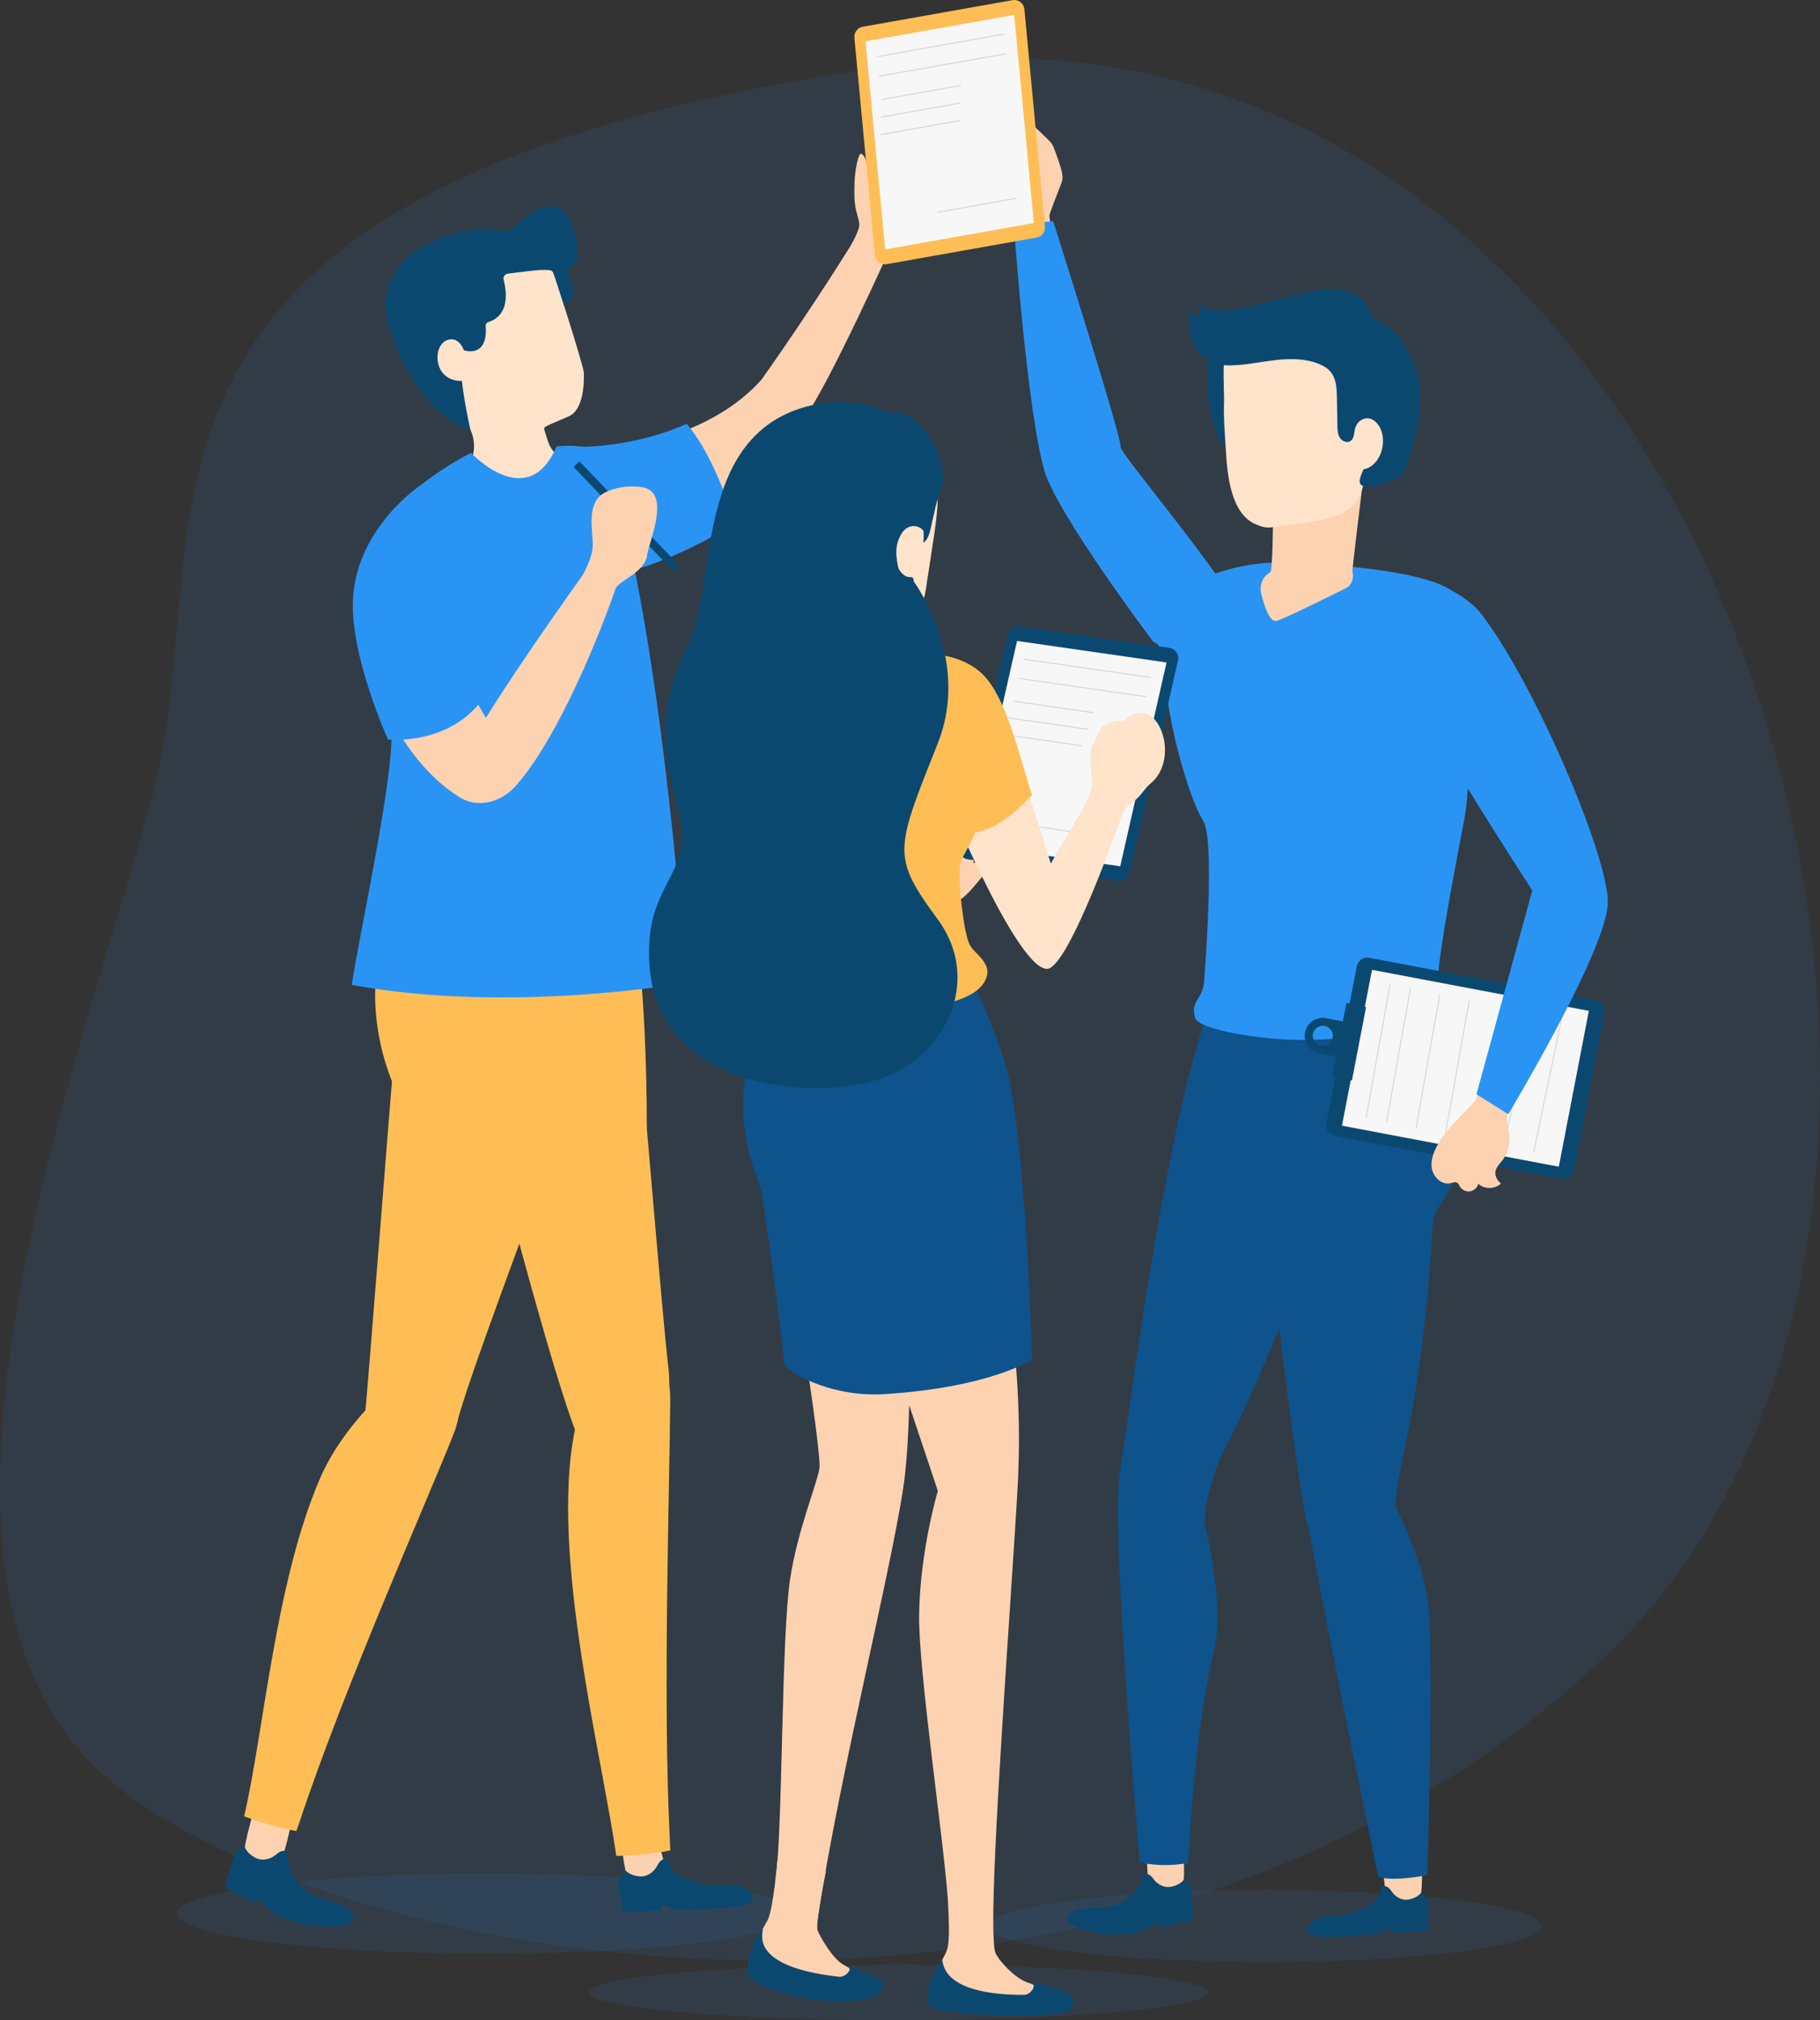 <svg width="183" height="203" viewBox="0 0 183 203" fill="none" xmlns="http://www.w3.org/2000/svg">
<rect x="0" y="0" width="183" height="203" fill="#333333" stroke="none"/>
<g clip-path="url(#clip0_0_1160)">
<path opacity="0.1" d="M10.585 178.511C33.635 198.586 114.307 211.903 161.872 165.984C209.438 120.064 173.028 -5.384 89.316 6.634C5.604 18.651 22.541 52.941 15.4 79.716C8.258 106.49 -12.464 158.439 10.585 178.513V178.511Z" fill="#2A94F4"/>
<path opacity="0.1" d="M127.305 197.165C142.597 197.165 154.994 195.544 154.994 193.544C154.994 191.545 142.597 189.924 127.305 189.924C112.013 189.924 99.616 191.545 99.616 193.544C99.616 195.544 112.013 197.165 127.305 197.165Z" fill="#2A94F4"/>
<path opacity="0.1" d="M48.913 196.326C66.091 196.326 80.016 194.52 80.016 192.292C80.016 190.064 66.091 188.258 48.913 188.258C31.736 188.258 17.81 190.064 17.81 192.292C17.81 194.52 31.736 196.326 48.913 196.326Z" fill="#2A94F4"/>
<path opacity="0.1" d="M90.349 203C107.527 203 121.452 201.749 121.452 200.207C121.452 198.664 107.527 197.413 90.349 197.413C73.172 197.413 59.247 198.664 59.247 200.207C59.247 201.749 73.172 203 90.349 203Z" fill="#2A94F4"/>
<path d="M106.649 26.091C106.649 26.091 105.421 22.129 105.529 21.609C105.596 21.291 106.361 19.325 106.617 18.681C106.712 18.442 106.81 18.198 106.833 17.939C106.856 17.676 106.803 17.41 106.737 17.152C106.556 16.437 106.297 15.742 106.037 15.051C105.969 14.867 105.899 14.683 105.795 14.514C105.669 14.311 105.499 14.142 105.328 13.975C104.358 13.021 103.357 12.097 102.328 11.205C102.273 11.158 102.214 11.108 102.142 11.101C101.972 11.082 101.392 12.226 101.375 12.49C101.306 13.592 101.545 14.717 102.059 15.704C102.161 15.902 102.275 16.095 102.324 16.311C102.453 16.883 102.102 17.433 101.926 17.987C101.767 18.49 101.602 19.025 101.536 19.549C101.411 20.507 102.248 21.16 102.373 21.336C102.442 21.433 102.463 21.556 102.483 21.674C102.618 22.439 102.87 25.296 102.87 25.296" fill="#FCD2B1"/>
<path d="M122.682 33.746C121.587 34.496 121.461 36.27 121.405 37.477C121.334 38.929 121.537 40.382 121.825 41.802C122.026 42.79 122.288 43.813 122.955 44.57C123.296 44.955 123.724 45.251 124.151 45.542C124.392 45.707 124.638 45.874 124.919 45.953C125.199 46.033 125.525 46.012 125.751 45.828C126.08 45.559 126.086 45.065 126.063 44.64C125.923 41.866 125.84 39.044 126.545 36.357" fill="#0B4870"/>
<path d="M115.324 185.555C115.324 185.555 115.301 188.172 115.485 189.1C115.671 190.028 118.66 189.73 118.946 189.201C119.232 188.673 118.876 184.348 118.876 184.348" fill="#FCD2B1"/>
<path d="M119.812 190.092C119.894 191.073 119.888 192.926 119.888 192.926L116.823 193.666L116.433 193.144C116.433 193.144 115.576 193.876 114.632 194.127C113.931 194.313 112.466 194.455 111.742 194.406C109.21 194.237 107.464 193.445 107.377 193.075C107.013 191.527 110.379 191.721 111.063 191.664C113.029 191.5 114.354 190.087 114.738 189.081C115.017 188.35 114.852 188.185 115.271 188.284C115.271 188.284 115.644 188.33 115.925 188.743C116.355 189.379 117.104 189.766 117.864 189.571C118.3 189.459 118.728 189.257 119.02 188.908C119.02 188.908 119.731 189.113 119.812 190.094V190.092Z" fill="#0B4870"/>
<path d="M121.177 153.444C120.887 148.848 124.595 142.694 124.595 142.694C124.595 142.694 114.581 137.186 114.43 135.474C114.43 135.474 113.059 144.934 112.567 148.271C111.712 154.069 114.6 187.134 114.6 187.134C114.6 187.134 116.697 187.717 119.479 187.202C119.479 187.202 119.998 174.43 122.085 165.779C123.074 161.676 121.52 154.581 121.173 153.444H121.177Z" fill="#0E538C"/>
<path d="M121.981 100.445C118.222 108.843 114.14 135.945 113.16 145.302C112.745 149.27 116.045 153.919 119.888 150.33C124.475 146.047 130.929 126.432 133.235 122.969C135.542 119.506 144.17 116.331 138.277 98.761" fill="#0E538C"/>
<path d="M138.861 185.718C138.861 185.718 139.2 189.407 139.333 190.345C139.465 191.282 142.467 191.149 142.782 190.639C143.099 190.126 142.981 185.79 142.981 185.79" fill="#FCD2B1"/>
<path d="M143.629 191.417C143.696 192.398 143.529 194.016 143.529 194.016L140.075 194.248L139.867 193.682C139.867 193.682 138.787 194.335 137.907 194.394L134.992 194.589C132.858 194.734 131.63 194.542 131.55 194.17C131.22 192.614 133.773 192.513 134.437 192.47C136.342 192.341 138.345 191.31 138.73 190.31C139.008 189.586 138.853 189.417 139.257 189.523C139.257 189.523 139.617 189.576 139.882 189.994C140.29 190.637 141.01 191.037 141.749 190.855C142.172 190.751 142.591 190.559 142.879 190.214C142.879 190.214 143.565 190.432 143.629 191.415V191.417Z" fill="#0B4870"/>
<path d="M131.353 152.902C131.99 156.169 140.517 154.949 140.333 152.055C140.072 147.939 142.953 142.622 144.056 123.034C144.183 120.796 146.421 120.468 147.303 114.383C148.173 108.286 144.566 101.538 144.566 101.538L131.444 99.657C131.444 99.657 126.403 111.048 127.445 122.407C128.488 133.766 130.597 149.053 131.351 152.904L131.353 152.902Z" fill="#0E538C"/>
<path d="M140.313 151.366C140.313 151.366 143.296 157.283 143.647 161.56C144.158 167.818 143.525 188.413 143.525 188.413C143.525 188.413 140.297 189.115 138.575 188.606C138.575 188.606 131.001 152.066 130.722 148.137C130.444 144.207 140.313 151.368 140.313 151.368V151.366Z" fill="#0E538C"/>
<path d="M116.899 60.84C118.382 59.136 123.09 56.33 129.382 56.529C133.717 56.666 145.523 57.383 146.842 60.286C147.517 61.77 148.241 76.97 147.253 82.211C146.51 86.152 144.611 95.913 144.611 98.27C144.611 100.627 145.876 101.636 145.286 102.32C143.965 103.853 134.932 104.496 130.69 104.496C126.914 104.496 120.489 103.488 120.163 102.278C119.68 100.481 120.9 100.547 121.065 98.665C121.23 96.781 122.119 84.355 121.014 82.55C119.259 79.683 117.517 72.135 117.383 69.973C117.248 67.814 115.415 62.548 116.897 60.844L116.899 60.84Z" fill="#2A94F4"/>
<path d="M128.004 52.012C128.004 52.012 127.963 57.254 127.75 57.466C127.714 57.502 127.657 57.544 127.585 57.591C126.918 58.026 126.619 58.849 126.806 59.624C127.125 60.923 127.676 62.593 128.383 62.385C129.172 62.151 133.023 60.254 135.318 59.109C135.931 58.804 136.152 58.111 135.993 57.445C135.987 57.424 135.986 57.404 135.986 57.383C135.986 56.959 137 48.716 137 48.716" fill="#FCD2B1"/>
<path d="M127.517 32.748C126.569 33.376 123.634 33.714 123.251 35.101C122.868 36.49 123.11 39.458 123.076 40.312C123.008 42.008 123.171 43.745 123.272 45.437C123.404 47.642 123.745 51.652 126.287 52.694C127.017 52.994 127.324 53.071 128.072 52.965C129.068 52.827 130.064 52.709 131.06 52.569C132.6 52.35 134.312 52.123 135.603 51.176C137.326 49.91 137.509 46.904 137.413 44.936L136.852 33.661L127.519 32.746L127.517 32.748Z" fill="#FFE3CA"/>
<path d="M127.362 67.224C127.587 62.836 112.489 45.635 112.671 44.887C112.855 44.141 105.897 22.234 105.897 22.234L101.943 22.541C101.943 22.541 103.236 41.067 105.002 47.259C106.246 51.618 115.935 64.459 115.935 64.459C115.935 64.459 127.138 71.611 127.364 67.224H127.362Z" fill="#2A94F4"/>
<path d="M137.684 96.245L160.46 100.549C161.082 100.667 161.47 101.289 161.302 101.9L158.25 117.673C158.1 118.217 157.56 118.555 157.007 118.451L134.23 114.147C133.609 114.029 133.22 113.407 133.389 112.796L136.44 97.023C136.59 96.479 137.13 96.141 137.684 96.245Z" fill="#0B4870"/>
<path d="M137.953 97.456L159.759 101.577L156.738 117.238L134.932 113.117L137.953 97.456Z" fill="#F7F7F7"/>
<path d="M137.373 112.295L139.756 98.964" stroke="#D3D3D3" stroke-width="0.093" stroke-linecap="round" stroke-linejoin="round"/>
<path d="M139.43 112.695L141.812 99.363" stroke="#D3D3D3" stroke-width="0.093" stroke-linecap="round" stroke-linejoin="round"/>
<path d="M142.39 113.302L144.771 99.97" stroke="#D3D3D3" stroke-width="0.093" stroke-linecap="round" stroke-linejoin="round"/>
<path d="M145.349 113.908L147.731 100.577" stroke="#D3D3D3" stroke-width="0.093" stroke-linecap="round" stroke-linejoin="round"/>
<path d="M148.307 114.515L150.978 101.185" stroke="#D3D3D3" stroke-width="0.093" stroke-linecap="round" stroke-linejoin="round"/>
<path d="M151.268 115.122L153.938 101.79" stroke="#D3D3D3" stroke-width="0.093" stroke-linecap="round" stroke-linejoin="round"/>
<path d="M154.227 115.729L157.007 102.397" stroke="#D3D3D3" stroke-width="0.093" stroke-linecap="round" stroke-linejoin="round"/>
<path d="M149.759 107.71C149.759 107.71 148.859 109.549 148.375 110.485C148.061 111.094 145.669 113.134 144.71 114.76C144.247 115.544 143.84 116.43 143.957 117.333C144.075 118.236 144.924 119.092 145.813 118.901C146.067 118.845 146.357 118.722 146.562 118.882C146.666 118.961 146.711 119.094 146.776 119.21C146.973 119.563 147.397 119.775 147.797 119.72C148.197 119.665 148.548 119.346 148.643 118.954C149.255 119.527 150.318 119.513 150.917 118.929C150.561 118.635 150.295 118.181 150.367 117.724C150.437 117.284 150.792 116.955 151.063 116.603C151.542 115.98 151.798 115.191 151.778 114.405C151.762 113.845 151.613 113.299 151.55 112.741C151.423 111.599 151.687 110.418 152.284 109.437" fill="#FCD2B1"/>
<path d="M142.898 70.867C143.586 73.324 154.069 89.48 154.069 89.48L148.457 109.959L151.656 111.963C151.656 111.963 161.633 95.365 161.666 90.678C161.696 85.991 154.367 68.806 149.009 61.779C147.303 59.542 143.883 58.413 143.883 58.413" fill="#2A94F4"/>
<path d="M137.887 42.794C137.106 42.627 136.471 42.388 136.251 43.157C136.135 43.564 136.149 44.069 135.8 44.312C135.453 44.553 134.941 44.339 134.718 43.98C134.494 43.621 134.481 43.175 134.473 42.752C134.458 41.817 134.441 40.883 134.426 39.948C134.41 39.033 134.365 38.035 133.772 37.34C133.472 36.989 133.057 36.752 132.631 36.576C131.24 36.003 129.676 36.016 128.18 36.192C126.685 36.369 125.203 36.695 123.698 36.714C123.065 36.722 122.42 36.674 121.835 36.435C120.889 36.052 120.18 35.188 119.85 34.221C119.521 33.253 119.54 32.19 119.763 31.192C119.975 31.492 120.224 31.767 120.499 32.012C120.521 31.509 120.648 31.012 120.868 30.56C122.026 32.703 131.353 28.782 133.921 29.048C135.701 29.232 137.134 29.264 137.915 31.796C138.014 31.945 138.188 32.021 138.351 32.095C140.142 32.906 141.243 34.247 142.168 36.473C143.3 39.196 142.67 42.758 141.835 45.585C141.624 46.297 141.537 46.781 141.118 47.392C140.699 48.003 139.793 48.534 139.058 48.629C138.324 48.726 136.982 49.233 136.738 48.534C136.564 48.033 137.343 46.781 137.506 46.276" fill="#0B4870"/>
<path d="M136.249 46.261C136.249 46.261 136.291 46.766 136.704 47.039C137.066 47.278 137.572 47.06 137.89 46.827C138.8 46.16 139.174 44.937 139.028 43.849C138.855 42.566 137.809 41.572 136.808 42.251C136.222 42.648 136.061 43.515 136.289 44.185" fill="#FFE3CA"/>
<path d="M133.963 108.111L135.934 108.58L137.358 101.2L135.381 100.782L133.963 108.111Z" fill="#0B4870"/>
<path d="M132.65 105.841C133.114 105.929 134.909 106.268 134.909 106.268L135.576 102.739L133.317 102.312C132.343 102.128 131.406 102.769 131.221 103.743C131.037 104.716 131.676 105.655 132.65 105.841ZM132.819 105.071C132.273 104.968 131.913 104.441 132.017 103.894C132.121 103.348 132.646 102.987 133.192 103.092C133.738 103.194 134.098 103.722 133.994 104.268C133.891 104.815 133.364 105.175 132.819 105.071Z" fill="#0B4870"/>
<path d="M93.187 14.526C93.353 13.116 90.114 12.163 89.788 13.329C89.754 13.454 89.474 13.797 89.398 14.321C89.333 14.769 89.138 15.289 89.081 15.738C89.03 16.146 89.127 18.057 88.175 18.262C86.716 18.575 87.641 16.032 86.612 15.463C86.29 15.285 85.946 17.255 85.922 18.37C85.897 19.484 85.891 20.044 85.996 20.701C86.087 21.357 86.451 22.287 86.399 22.684C86.318 23.323 85.571 24.638 85.571 24.638L89.258 25.479C89.258 25.479 90.129 23.45 90.575 22.978C91.695 21.86 92.394 20.577 92.808 19.025C93.065 18.053 93.154 17.038 93.228 16.036C93.228 16.036 93.171 14.672 93.189 14.528L93.187 14.526Z" fill="#FCD2B1"/>
<path d="M58.517 45.385C58.517 45.385 70.209 45.282 76.557 38.159C81.621 31.054 86.513 23.194 86.879 22.464C87.876 22.845 90.018 23.826 90.018 23.826C90.018 23.826 83.327 38.813 80.721 42.236C78.115 45.66 72.988 51.265 62.152 54.049C56.961 48.083 58.517 45.383 58.517 45.383V45.385Z" fill="#FCD2B1"/>
<path d="M66.136 185.132C66.136 185.132 66.809 186.669 66.775 187.7C66.741 188.73 63.473 188.943 63.071 188.425C62.669 187.906 62.285 183.193 62.285 183.193" fill="#FCD2B1"/>
<path d="M62.245 189.368C62.289 190.44 62.658 192.174 62.658 192.174L66.428 192.019L66.587 191.381C66.587 191.381 67.836 191.96 68.795 191.922L71.978 191.791C74.307 191.694 75.617 191.343 75.658 190.931C75.835 189.206 73.054 189.398 72.33 189.428C70.249 189.514 67.958 188.631 67.423 187.595C67.034 186.842 67.184 186.643 66.76 186.804C66.76 186.804 66.375 186.903 66.136 187.389C65.77 188.134 65.037 188.652 64.214 188.544C63.744 188.482 63.269 188.322 62.916 187.981C62.916 187.981 62.2 188.297 62.243 189.37L62.245 189.368Z" fill="#0B4870"/>
<path d="M29.313 183.085C29.313 183.085 28.73 185.876 28.316 186.823C27.903 187.768 24.789 186.753 24.607 186.123C24.425 185.493 25.812 180.971 25.812 180.971" fill="#FCD2B1"/>
<path d="M23.489 186.69C23.133 187.702 22.625 189.656 22.625 189.656L25.553 191.244L26.097 190.799C26.097 190.799 26.77 191.797 27.664 192.309C28.33 192.69 29.789 193.226 30.541 193.366C33.176 193.856 35.181 193.484 35.373 193.115C36.174 191.578 32.679 190.895 31.995 190.654C30.032 189.962 29.069 188.123 28.955 186.962C28.873 186.119 29.086 185.988 28.633 185.981C28.633 185.981 28.239 185.931 27.837 186.294C27.221 186.85 26.347 187.06 25.625 186.654C25.212 186.421 24.829 186.096 24.626 185.65C24.626 185.65 23.843 185.679 23.487 186.692L23.489 186.69Z" fill="#0B4870"/>
<path d="M39.531 108.923C39.531 108.923 33.904 96.853 42.472 87.568C42.472 87.568 50.238 90.67 56.36 90.832C61.179 90.959 63.602 90.359 63.602 90.359C63.602 90.359 65.052 99.253 65.035 113.292L39.533 108.923H39.531Z" fill="#FFBE55"/>
<path d="M61.972 186.491C62.127 186.497 62.281 186.491 62.425 186.483C65.605 186.385 67.4 185.935 67.4 185.935L67.362 185.017C66.608 170.965 67.362 147.915 67.394 140.64C67.394 140.131 67.366 139.666 67.294 139.249C66.522 133.954 61.066 134.877 58.958 139.858C58.464 141.019 58.084 142.296 57.81 143.67C57.468 145.323 57.266 147.114 57.178 149.01C56.606 161.191 60.66 177.464 61.97 186.489L61.972 186.491Z" fill="#FFBE55"/>
<path d="M49.464 114.189C49.493 114.331 49.533 114.485 49.571 114.639C51.047 120.988 55.7 138.123 57.808 143.661V143.672C58.117 144.446 59.081 145.07 60.298 145.34C63.088 145.977 67.165 144.78 67.292 139.251C67.311 138.641 67.273 137.977 67.188 137.262C66.64 132.801 64.638 108.105 64.343 105.726C64.057 103.346 63.484 99.883 62.207 99.492C55.835 97.574 47.45 105.305 49.462 114.189H49.464Z" fill="#FFBE55"/>
<path d="M38.007 140.365C42.095 136.184 48.088 137.835 45.581 144.165C42.899 150.932 34.521 169.762 30.109 183.117L29.802 183.986C29.802 183.986 27.797 183.724 24.548 182.519C26.553 173.885 27.662 159.101 32.141 148.646C33.579 145.285 35.888 142.532 38.007 140.365Z" fill="#FFBE55"/>
<path d="M60.344 100.025C60.763 90.103 48.723 97.177 42.954 100.686C40.526 102.162 39.728 104.95 39.502 107.551C39.273 110.153 37.179 136.93 36.739 141.818C35.746 152.837 45.06 146.45 45.839 143.376C47.802 135.615 60.114 105.432 60.344 100.025Z" fill="#FFBE55"/>
<path d="M58.705 37.46C58.729 38.208 58.758 41.128 57.209 41.825C55.659 42.532 54.666 42.83 54.709 43.069C54.726 43.178 54.88 43.692 55.045 44.197C55.401 45.324 55.941 45.605 55.941 45.605L56.165 49.343L53.381 52.123L52.471 53.028L51.104 51.776L46.648 47.711C46.648 47.711 48.485 45.445 47.217 43.018C47.035 42.677 45.005 40.424 43.385 38.157C42.443 36.823 41.639 35.494 41.427 34.546C40.845 31.95 40.356 29.217 41.844 27.587C43.32 25.957 53.525 19.255 55.568 27.118C55.568 27.118 58.678 36.711 58.705 37.458V37.46Z" fill="#FFE3CA"/>
<path d="M46.635 35.191C46.635 35.191 49.086 36.077 48.834 32.747C48.82 32.564 48.949 32.401 49.142 32.344C49.859 32.132 51.441 31.293 50.636 28.077C50.57 27.809 50.765 27.545 51.066 27.503C52.107 27.363 54.256 27.084 54.734 27.128C54.734 27.128 54.969 27.105 55.323 27.164C55.439 27.183 55.537 27.247 55.59 27.342C55.757 27.64 56.707 30.674 56.707 30.674C56.707 30.674 57.84 29.819 57.719 29.242C57.598 28.665 57.063 27.441 57.124 27.135C57.184 26.828 58.056 26.467 58.064 25.777C58.079 24.215 57.469 18.234 52.73 21.911C52.111 22.391 51.561 22.97 51.011 23.173C50.295 23.437 49.486 22.928 47.926 23.038C45.746 23.192 36.383 25.384 39.381 33.722C42.38 42.058 47.313 43.248 47.313 43.248C47.313 43.248 45.697 36.253 46.635 35.193V35.191Z" fill="#0B4870"/>
<path d="M46.635 35.191C46.635 35.191 46.171 33.758 44.975 34.17C43.367 34.724 43.511 38.766 47.012 38.233C47.012 38.233 46.544 36.582 46.635 35.191Z" fill="#FFE3CA"/>
<path d="M68.955 98.762C68.955 98.762 51.275 101.921 35.361 98.965C36.133 94.042 39.152 80.133 39.357 74.516L39.38 73.943C39.507 70.359 39.571 67.797 39.651 67.692C39.81 67.472 39.243 56.032 40.181 51.548C40.354 50.722 40.581 50.136 40.871 49.899C42.734 48.348 44.923 46.724 47.368 45.51C47.368 45.51 53.064 51.643 55.969 44.855C59.167 44.566 60.795 45.214 61.72 48.417C66.839 66.216 68.957 98.762 68.957 98.762H68.955Z" fill="#2A94F4"/>
<path d="M58.356 44.899C58.356 44.899 63.651 44.99 69.053 42.591C72.067 46.14 73.89 52.609 73.89 52.609C73.89 52.609 66.602 57.246 61.275 57.692C60.132 49.918 58.356 44.899 58.356 44.899Z" fill="#2A94F4"/>
<path d="M67.746 56.252L68.377 57.504L67.152 56.821L57.668 46.923L58.259 46.356L67.746 56.252Z" fill="#0B4870"/>
<path d="M37.374 67.656C37.374 67.656 39.825 76.121 46.199 80.108C48.057 81.27 50.386 80.621 51.846 78.987C56.209 74.101 60.572 63.095 61.967 58.939C59.408 57.578 58.591 57.791 58.591 57.791C58.591 57.791 52.403 66.393 48.853 72.148L46.201 67.518" fill="#FCD2B1"/>
<path d="M58.407 58.111C58.407 58.111 59.544 56.271 59.597 54.876C59.651 53.481 58.991 51.071 60.344 49.815C60.848 49.348 62.611 48.633 64.594 48.961C67.545 49.451 65.212 54.574 65.077 55.738C64.874 57.487 62.439 58.227 61.91 59.098C61.533 59.719 58.407 58.108 58.407 58.108V58.111Z" fill="#FCD2B1"/>
<path d="M42.331 48.73C42.331 48.73 35.763 53.038 35.483 60.372C35.265 66.042 39.01 74.315 39.01 74.315C39.01 74.315 45.507 75.032 48.919 69.715C47.909 67.133 47.025 64.839 45.084 61.789" fill="#2A94F4"/>
<path d="M85.907 3.793L87.969 25.634C88.026 26.23 88.577 26.649 89.165 26.545L104.225 23.871C104.75 23.779 105.114 23.298 105.065 22.767L103.003 0.926C102.946 0.33 102.394 -0.089 101.807 0.015L86.746 2.689C86.221 2.782 85.857 3.262 85.907 3.793Z" fill="#FFBE55"/>
<path d="M87.023 4.152L88.998 25.065L103.952 22.41L101.977 1.497L87.023 4.152Z" fill="#F7F7F7"/>
<path d="M100.935 3.429L88.227 5.685" stroke="#D3D3D3" stroke-width="0.093" stroke-linecap="round" stroke-linejoin="round"/>
<path d="M101.132 5.402L88.424 7.658" stroke="#D3D3D3" stroke-width="0.093" stroke-linecap="round" stroke-linejoin="round"/>
<path d="M96.581 8.592L88.64 10.002" stroke="#D3D3D3" stroke-width="0.093" stroke-linecap="round" stroke-linejoin="round"/>
<path d="M96.562 10.351L88.621 11.761" stroke="#D3D3D3" stroke-width="0.093" stroke-linecap="round" stroke-linejoin="round"/>
<path d="M96.543 12.108L88.602 13.518" stroke="#D3D3D3" stroke-width="0.093" stroke-linecap="round" stroke-linejoin="round"/>
<path d="M102.197 19.926L94.256 21.336" stroke="#D3D3D3" stroke-width="0.093" stroke-linecap="round" stroke-linejoin="round"/>
<path d="M95.914 90.794C96.866 90.346 97.573 89.515 98.249 88.708C98.916 87.913 99.584 87.118 100.251 86.323C100.514 86.01 100.789 85.666 100.819 85.258C99.701 85.167 98.981 86.623 97.861 86.708C98.382 84.864 99.13 83.084 100.082 81.421C100.315 81.015 100.567 80.543 100.402 80.106C99.193 80.57 98.175 81.429 97.294 82.378C96.674 83.046 96.111 83.763 95.609 84.522C94.132 86.759 93.219 89.327 92.595 91.934" fill="#FCD2B1"/>
<path d="M91.1 109.904L79.11 99.775C79.11 99.775 73.53 107.352 75.632 114.663C76.665 118.257 77.963 120.041 78.526 121.747C79.053 123.341 82.662 145.898 82.393 147.547C82.124 149.196 80.185 153.811 79.446 158.663C78.557 164.5 78.706 183.513 78.016 188.555C77.327 193.597 81.978 194.449 82.234 192.743C84.419 178.164 90.192 155.446 91 148.158C91.807 140.869 91.479 127.523 91.1 109.904Z" fill="#FCD2B1"/>
<path d="M83.041 188.062C83.041 188.062 81.925 193.353 82.226 194.026C82.527 194.7 83.606 196.66 84.713 197.368C85.873 198.112 88.445 198.994 88.649 199.317C88.856 199.639 88.227 199.241 87.861 199.529C86.913 200.275 85.115 200.292 84.038 200.114C80.552 199.537 80.99 199.207 78.959 198.96C78.608 198.918 77.958 199.436 76.989 198.939C76.019 198.442 75.549 197.544 75.632 196.7C75.776 195.243 76.593 194.041 77.175 192.964C77.757 191.886 78.166 186.954 78.166 186.954" fill="#FCD2B1"/>
<path d="M88.856 199.396C88.875 199 87.362 198.4 86.686 198.089C86.009 197.778 84.938 197.502 85.316 197.707C85.693 197.912 84.995 198.705 84.366 198.637C75.139 197.618 76.777 194.165 76.697 193.821C76.358 194.037 75.568 195.747 75.407 196.284C75.263 196.77 75.179 197.641 75.139 198.165C74.975 200.379 88.689 202.88 88.854 199.398L88.856 199.396Z" fill="#0B4870"/>
<path d="M107.474 200.431C107.216 200.146 104.439 199.692 103.135 199.148C101.894 198.628 100.391 196.958 100.097 196.25C99.803 195.542 99.871 191.952 99.909 190.445C100.169 180.064 102.085 154.697 102.362 148.621C102.843 138.061 101.475 127.163 97.417 110.212L82.307 98.602C82.307 98.602 78.075 106.479 79.493 114.009C80.315 118.377 83.933 119.051 84.546 120.747C85.158 122.445 94.299 149.822 94.299 149.822C94.299 149.822 92.521 155.741 92.417 162.225C92.328 167.76 94.836 184.457 95.302 190.817C95.357 192.06 95.571 195.036 95.205 195.983C94.756 197.144 93.615 198.506 93.672 199.971C93.704 200.82 93.797 200.615 94.868 200.949C95.939 201.281 97.057 201.677 97.425 201.662C99.555 201.573 100.162 201.599 103.839 201.598C104.972 201.598 106.6 202.41 107.474 201.518C107.811 201.173 107.732 200.71 107.474 200.425V200.431Z" fill="#FCD2B1"/>
<path d="M107.79 201.73C107.906 201.229 107.965 200.597 107.697 200.476C107.328 200.309 106.016 199.736 105.273 199.539C104.532 199.341 103.387 199.244 103.806 199.385C104.225 199.525 103.619 200.459 102.957 200.459C94.656 200.459 94.868 197.28 94.737 196.952C94.417 197.222 93.471 199.041 93.382 199.597C93.3 200.102 93.291 200.983 93.372 201.501C93.518 202.423 107.445 203.224 107.79 201.728V201.73Z" fill="#0B4870"/>
<path d="M79.424 98.502C78.399 99.629 74.745 105.726 74.705 110.688C74.667 115.65 76.43 118.832 76.587 119.868C77.747 127.449 78.867 136.592 78.867 137.087C78.867 137.582 83.166 140.453 88.945 140.089C99.625 139.415 103.778 136.615 103.778 136.615C103.778 136.615 103.272 118.252 101.627 109.196C100.802 104.659 97.209 97.356 97.209 97.356" fill="#0E538C"/>
<path d="M69.68 78.674C69.68 78.674 71.401 87.23 71.853 88.754C72.304 90.277 74.536 99.946 76.652 99.777C78.767 99.608 90.351 89.926 90.351 89.926L88.71 86.642L78.513 91.509C78.513 91.509 77.592 80.457 76.784 77.825" fill="#FFBE9D"/>
<path d="M76.589 66.814C76.589 66.814 73.208 67.174 71.493 68.487C67.12 71.837 70.503 83.993 70.503 83.993C70.503 83.993 70.287 84.641 73.223 84.477C76.159 84.311 78.511 83.476 78.511 83.476L77.664 73.516" fill="#FFBE55"/>
<path d="M92.751 44.384C94.788 47.029 94.385 50.749 93.882 54.051C93.628 55.72 93.374 57.39 93.12 59.058C92.999 59.852 92.84 60.719 92.222 61.229C91.6 61.745 90.709 61.736 89.902 61.702C89.91 63.083 89.919 64.465 89.927 65.846C87.565 65.903 85.203 65.912 82.842 65.874C82.842 64.907 82.629 63.941 82.23 63.06C81.075 63.038 80.302 61.878 79.851 60.814C79.33 59.586 78.949 58.303 78.583 57.02C78.096 55.318 77.626 53.59 77.582 51.819C77.539 50.049 77.957 48.21 79.081 46.842C79.847 45.91 80.89 45.248 81.96 44.688C83.426 43.923 85.184 43.32 86.695 43.99" fill="#FFE3CA"/>
<path d="M90.306 56.984C90.027 55.595 90.046 54.812 90.501 53.886C90.651 53.578 90.85 53.29 91.121 53.1C91.488 52.842 91.975 52.791 92.383 52.969C92.648 53.085 92.866 53.301 93.018 53.561C93.499 51.696 93.6 49.707 93.462 47.77C93.242 44.697 91.392 42.322 88.689 41.21C83.687 39.153 76.502 41.185 74.47 46.1C72.937 49.812 73.714 55.17 76.652 58.282C79.252 61.038 82.992 61.442 86.443 60.874C88.21 60.584 90.935 60.759 91.849 58.352C91.919 58.166 91.76 57.983 91.572 57.996C90.855 58.051 90.357 57.239 90.306 56.98V56.984Z" fill="#0B4870"/>
<path d="M90.691 50.449C90.876 50.741 90.833 51.132 91.007 51.432C91.301 51.933 91.689 52.115 92.216 52.36C93.065 52.755 92.866 53.992 92.842 54.544C93.482 54.117 93.587 52.958 93.74 52.367C93.915 51.705 94.024 51.026 94.218 50.369C94.405 49.73 94.73 49.128 94.79 48.457C94.997 46.134 93.543 43.405 91.784 42.102C90.505 41.153 88.551 41.193 87.105 42.157C86.496 42.563 86.037 43.178 85.768 43.859C85.653 44.151 85.573 44.493 85.717 44.772" fill="#0B4870"/>
<path d="M101.316 63.717L96.452 85.109C96.32 85.691 96.712 86.264 97.303 86.35L112.443 88.526C112.97 88.602 113.467 88.26 113.586 87.74L118.45 66.349C118.582 65.766 118.19 65.193 117.599 65.108L102.459 62.931C101.932 62.855 101.435 63.197 101.316 63.717Z" fill="#0B4870"/>
<path d="M102.264 64.408L97.605 84.888L112.639 87.05L117.296 66.569L102.264 64.408Z" fill="#F7F7F7"/>
<path d="M115.704 68.078L102.929 66.241" stroke="#D3D3D3" stroke-width="0.093" stroke-linecap="round" stroke-linejoin="round"/>
<path d="M115.273 70.013L102.499 68.177" stroke="#D3D3D3" stroke-width="0.093" stroke-linecap="round" stroke-linejoin="round"/>
<path d="M109.955 71.619L101.972 70.471" stroke="#D3D3D3" stroke-width="0.093" stroke-linecap="round" stroke-linejoin="round"/>
<path d="M109.388 73.283L101.403 72.135" stroke="#D3D3D3" stroke-width="0.093" stroke-linecap="round" stroke-linejoin="round"/>
<path d="M108.82 74.947L100.837 73.799" stroke="#D3D3D3" stroke-width="0.093" stroke-linecap="round" stroke-linejoin="round"/>
<path d="M111.748 84.141L103.765 82.995" stroke="#D3D3D3" stroke-width="0.093" stroke-linecap="round" stroke-linejoin="round"/>
<path d="M95.355 80.617C95.355 80.617 102.275 97.359 105.277 97.359C107.461 97.359 112.817 81.904 112.817 81.904L109.434 80.3L105.66 86.773L101.839 74.7" fill="#FFE3CA"/>
<path d="M108.761 81.452C108.761 81.452 109.883 79.683 109.799 78.429C109.767 77.951 109.485 75.674 109.722 75.228C109.959 74.78 110.527 73.315 110.853 73.031C111.177 72.746 112.381 72.289 112.675 72.492C112.968 72.695 113.384 72.07 113.821 71.841C116.659 70.361 118.641 76.382 115.645 78.769C115.105 79.2 114.648 80.143 113.757 80.682C113.317 80.947 113.077 81.414 112.656 82.204" fill="#FFE3CA"/>
<path d="M98.839 96.513C98.516 96.037 97.773 95.466 97.506 94.94C96.866 93.68 96.306 88.376 96.526 87.021C96.761 85.57 98.046 84.788 98.626 81.554C99.373 77.389 97.667 74.154 96.714 72.766C95.366 70.806 96.164 70.818 95.704 68.415C95.62 67.983 95.524 67.522 95.228 67.22C94.936 66.922 92.927 66.004 92.533 65.943C88.786 65.362 86.585 65.816 82.798 65.981C80.926 66.062 79.055 66.282 77.215 66.689C75.179 67.138 73.405 67.679 72.988 70.444C72.34 74.721 72.886 79.046 74.184 83.103C75.044 85.792 80.185 95.095 78.911 96.894C78.619 97.306 77.891 98.088 77.804 98.6C77.482 100.481 81.725 101.141 83.541 101.291C86.308 101.519 89.483 101.365 92.256 101.236C94.358 101.137 98.954 100.403 99.28 97.803C99.345 97.293 99.093 96.881 98.841 96.509L98.839 96.513Z" fill="#FFBE55"/>
<path d="M88.992 65.687C90.795 65.78 96.041 64.859 98.956 67.913C101.399 70.471 102.798 77.175 103.782 79.894C101.335 82.391 98.979 84.404 95.27 83.594C95.129 83.49 93.291 77.695 91.951 77.178" fill="#FFBE55"/>
<path d="M91.574 58C91.574 58 97.787 65.901 94.29 74.702C90.01 85.469 89.629 86.038 94.29 92.384C98.95 98.729 94.815 106.521 88.126 108.54C81.437 110.559 64.262 109.585 65.3 94.509C65.725 88.344 69.866 87.388 68.166 81.222C66.466 75.057 66.1 71.231 69.256 64.639C72.412 58.047 69.12 39.878 86.001 40.513C86.001 40.513 82.918 59.965 91.574 57.998V58Z" fill="#0B4870"/>
</g>
<defs>
<clipPath id="clip0_0_1160">
<rect width="183" height="203" fill="white" transform="translate(0 -0)"/>
</clipPath>
</defs>
</svg>
